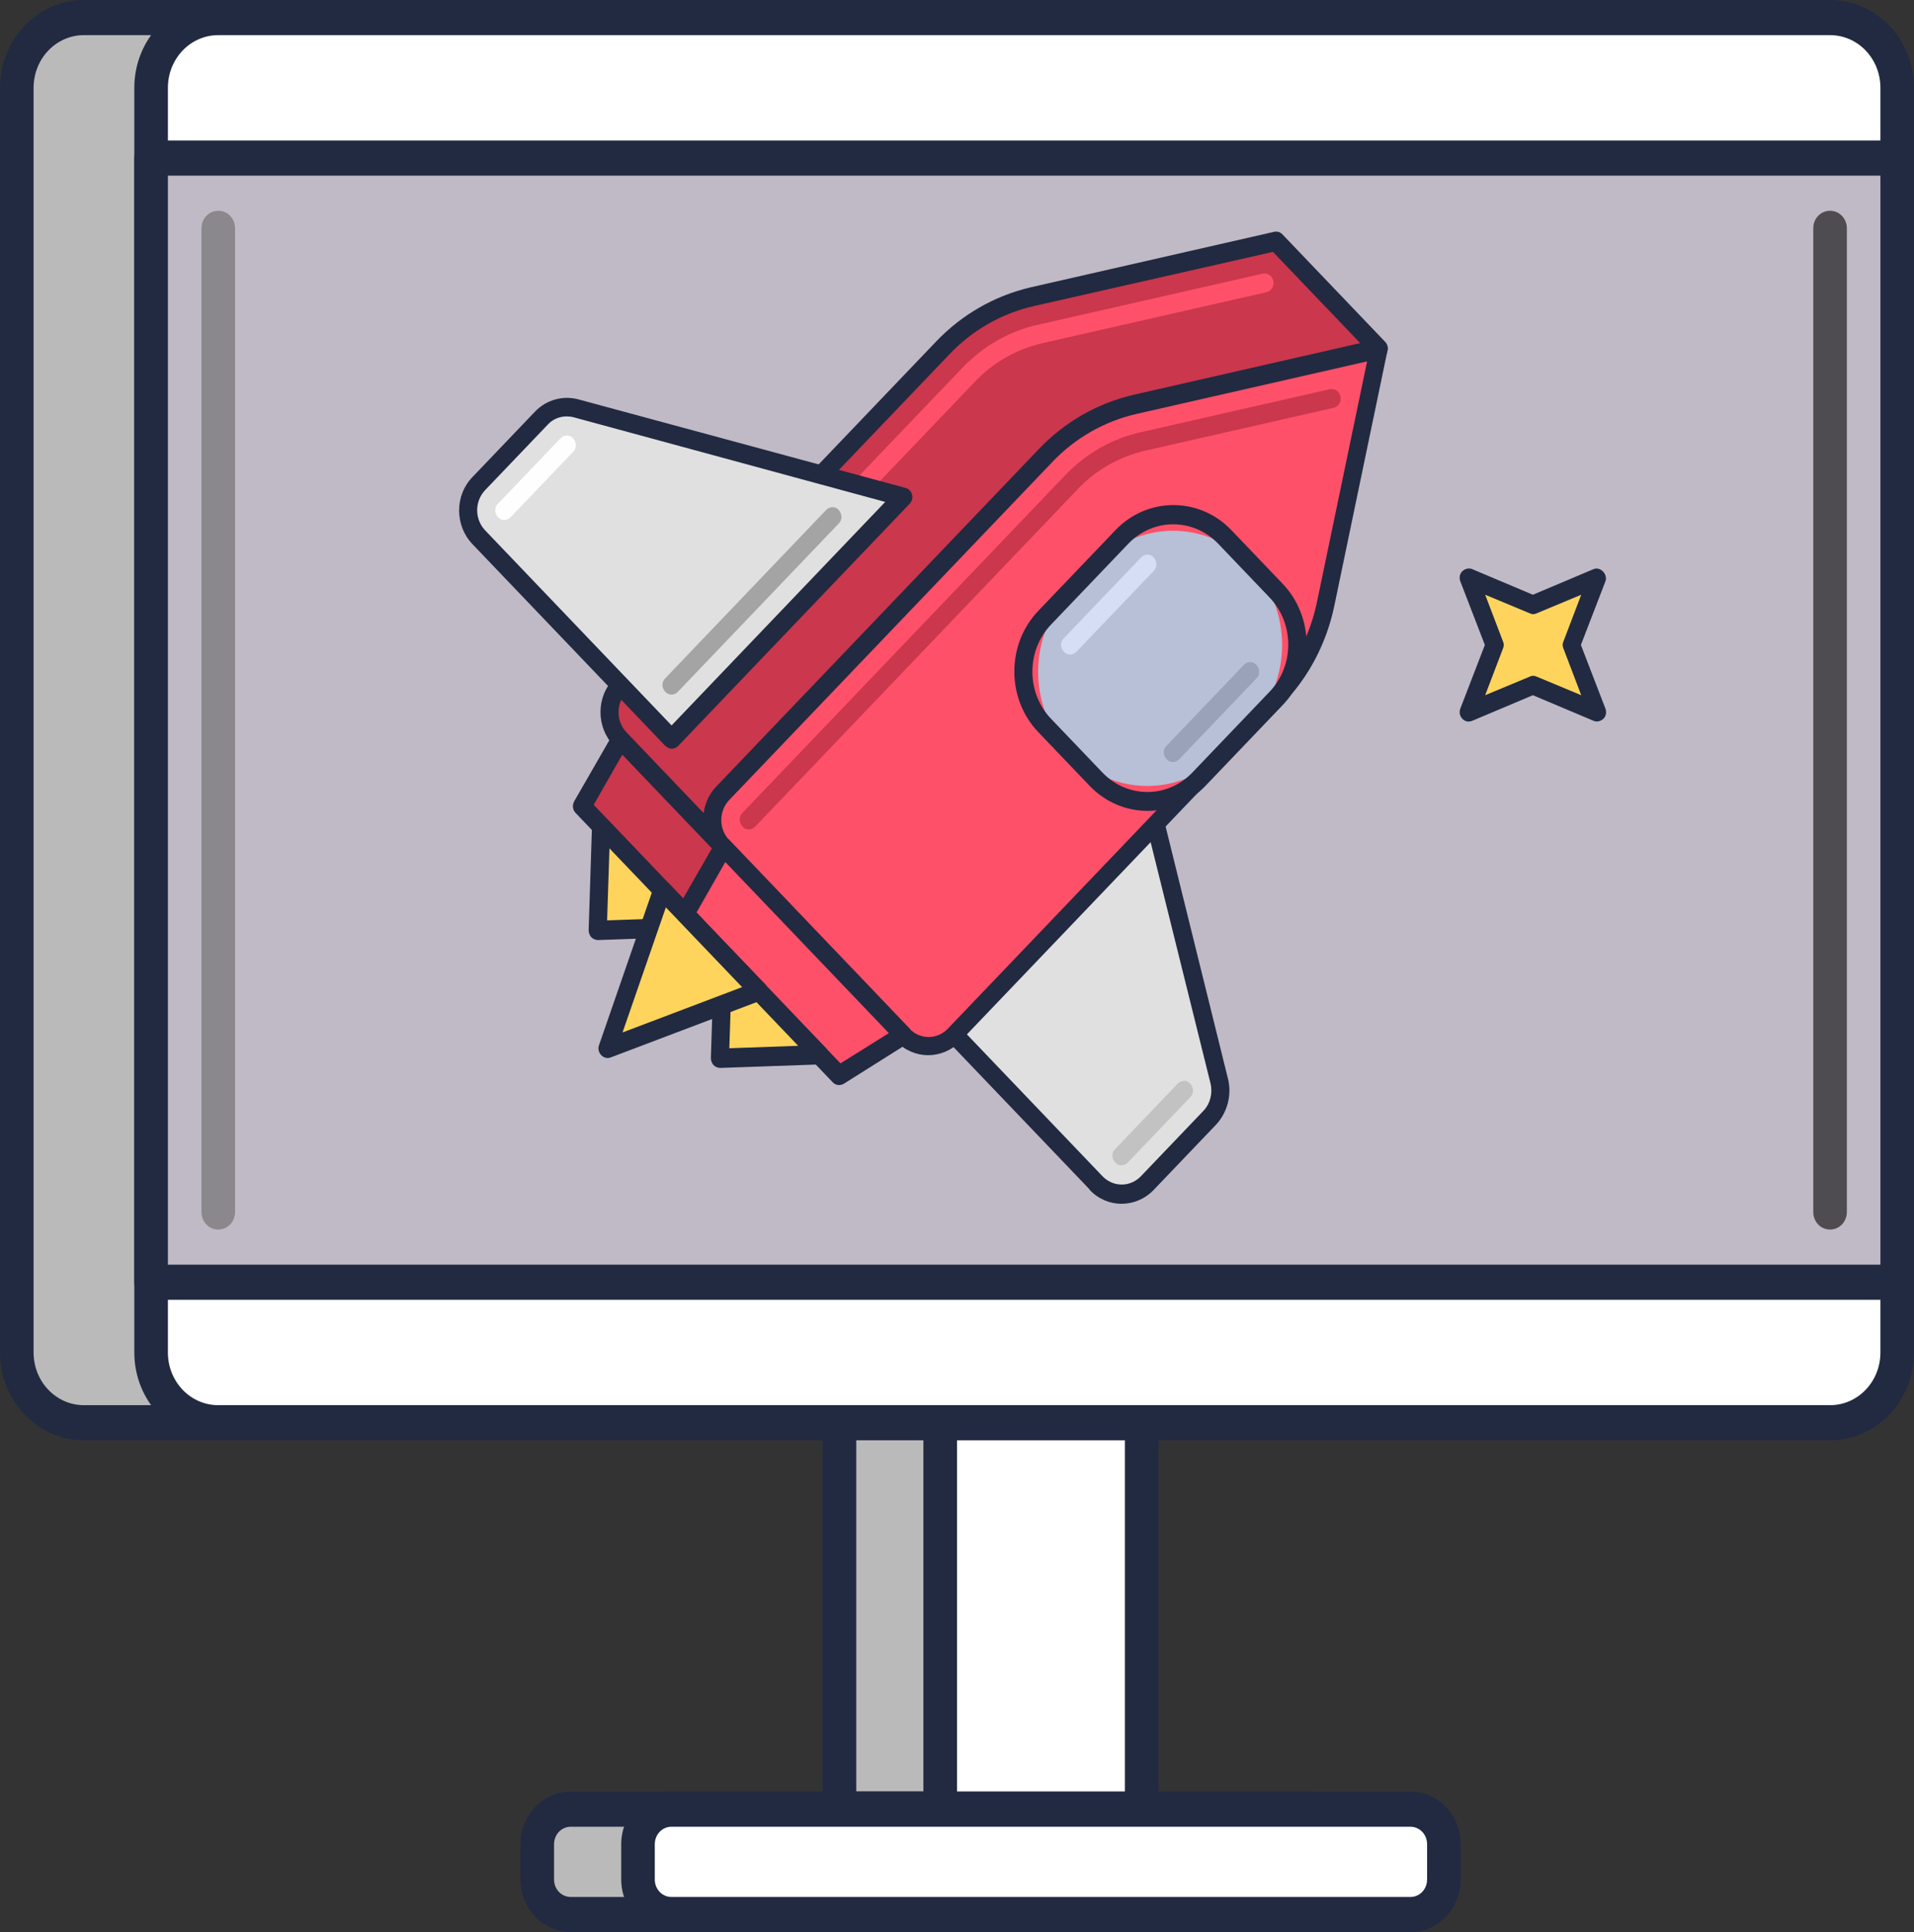 <?xml version="1.0" encoding="UTF-8"?> <svg xmlns="http://www.w3.org/2000/svg" width="108" height="109" viewBox="0 0 108 109" fill="none"><rect x="0" y="0" width="108" height="109" fill="#333333" stroke="none"/><g clip-path="url(#clip0_299_3050)"><path d="M95.684 0.991H4.737C2.644 0.991 0.947 2.766 0.947 4.955V76.3C0.947 78.489 2.644 80.264 4.737 80.264H95.684C97.777 80.264 99.474 78.489 99.474 76.3V4.955C99.474 2.766 97.777 0.991 95.684 0.991Z" fill="#BABABA"></path><path d="M95.684 81.254H4.737C2.122 81.254 0 79.035 0 76.3V4.955C0 2.22 2.122 0 4.737 0H95.684C98.299 0 100.421 2.22 100.421 4.955V76.3C100.421 79.035 98.299 81.254 95.684 81.254ZM4.737 1.982C3.164 1.982 1.895 3.31 1.895 4.955V76.3C1.895 77.945 3.164 79.273 4.737 79.273H95.684C97.257 79.273 98.526 77.945 98.526 76.3V4.955C98.526 3.31 97.257 1.982 95.684 1.982H4.737Z" fill="#212A41"></path><path d="M103.263 0.991H12.316C10.223 0.991 8.526 2.766 8.526 4.955V76.3C8.526 78.489 10.223 80.264 12.316 80.264H103.263C105.356 80.264 107.052 78.489 107.052 76.3V4.955C107.052 2.766 105.356 0.991 103.263 0.991Z" fill="white"></path><path d="M103.263 81.254H12.316C9.701 81.254 7.579 79.035 7.579 76.3V4.955C7.579 2.22 9.701 0 12.316 0H103.263C105.878 0 108 2.22 108 4.955V76.3C108 79.035 105.878 81.254 103.263 81.254ZM12.316 1.982C10.743 1.982 9.474 3.31 9.474 4.955V76.3C9.474 77.945 10.743 79.273 12.316 79.273H103.263C104.836 79.273 106.105 77.945 106.105 76.3V4.955C106.105 3.31 104.836 1.982 103.263 1.982H12.316Z" fill="#212A41"></path><path d="M107.052 8.918H8.526V72.336H107.052V8.918Z" fill="#C0BAC6"></path><path d="M107.053 73.327H8.526C7.996 73.327 7.579 72.891 7.579 72.336V8.918C7.579 8.363 7.996 7.927 8.526 7.927H107.053C107.583 7.927 108 8.363 108 8.918V72.336C108 72.891 107.583 73.327 107.053 73.327ZM9.474 71.345H106.105V9.909H9.474V71.345Z" fill="#212A41"></path><path d="M58.737 80.264H47.368V102.064H58.737V80.264Z" fill="#BABABA"></path><path d="M58.737 103.055H47.368C46.838 103.055 46.421 102.619 46.421 102.064V80.264C46.421 79.709 46.838 79.273 47.368 79.273H58.737C59.267 79.273 59.684 79.709 59.684 80.264V102.064C59.684 102.619 59.267 103.055 58.737 103.055ZM48.316 101.073H57.79V81.254H48.316V101.073Z" fill="#212A41"></path><path d="M73.895 102.064H32.21C31.164 102.064 30.316 102.951 30.316 104.046V106.027C30.316 107.122 31.164 108.009 32.21 108.009H73.895C74.941 108.009 75.789 107.122 75.789 106.027V104.046C75.789 102.951 74.941 102.064 73.895 102.064Z" fill="#BABABA"></path><path d="M73.895 109H32.211C30.638 109 29.368 107.672 29.368 106.027V104.045C29.368 102.401 30.638 101.073 32.211 101.073H73.895C75.467 101.073 76.737 102.401 76.737 104.045V106.027C76.737 107.672 75.467 109 73.895 109ZM32.211 103.055C31.68 103.055 31.263 103.491 31.263 104.045V106.027C31.263 106.582 31.68 107.018 32.211 107.018H73.895C74.425 107.018 74.842 106.582 74.842 106.027V104.045C74.842 103.491 74.425 103.055 73.895 103.055H32.211Z" fill="#212A41"></path><path d="M64.421 80.264H53.053V102.064H64.421V80.264Z" fill="white"></path><path d="M64.421 103.055H53.053C52.522 103.055 52.105 102.619 52.105 102.064V80.264C52.105 79.709 52.522 79.273 53.053 79.273H64.421C64.951 79.273 65.368 79.709 65.368 80.264V102.064C65.368 102.619 64.951 103.055 64.421 103.055ZM54 101.073H63.474V81.254H54V101.073Z" fill="#212A41"></path><path d="M79.579 102.064H37.895C36.848 102.064 36 102.951 36 104.046V106.027C36 107.122 36.848 108.009 37.895 108.009H79.579C80.625 108.009 81.474 107.122 81.474 106.027V104.046C81.474 102.951 80.625 102.064 79.579 102.064Z" fill="white"></path><path d="M79.579 109H37.895C36.322 109 35.053 107.672 35.053 106.027V104.045C35.053 102.401 36.322 101.073 37.895 101.073H79.579C81.152 101.073 82.421 102.401 82.421 104.045V106.027C82.421 107.672 81.152 109 79.579 109ZM37.895 103.055C37.364 103.055 36.947 103.491 36.947 104.045V106.027C36.947 106.582 37.364 107.018 37.895 107.018H79.579C80.11 107.018 80.526 106.582 80.526 106.027V104.045C80.526 103.491 80.11 103.055 79.579 103.055H37.895Z" fill="#212A41"></path><path d="M12.316 69.364C11.785 69.364 11.368 68.928 11.368 68.373V12.882C11.368 12.327 11.785 11.891 12.316 11.891C12.846 11.891 13.263 12.327 13.263 12.882V68.373C13.263 68.928 12.846 69.364 12.316 69.364Z" fill="#8A878D"></path><path d="M103.263 69.364C102.733 69.364 102.316 68.928 102.316 68.373V12.882C102.316 12.327 102.733 11.891 103.263 11.891C103.794 11.891 104.21 12.327 104.21 12.882V68.373C104.21 68.928 103.794 69.364 103.263 69.364Z" fill="#4E4B51"></path><path d="M41.533 54.579L32.817 45.483L34.996 41.678L45.152 52.3L41.533 54.579Z" fill="#CB374C"></path><path d="M41.173 54.956L32.476 45.859C32.305 45.681 32.286 45.423 32.4 45.205L34.579 41.42C34.655 41.281 34.806 41.182 34.958 41.162C35.109 41.142 35.28 41.202 35.375 41.321L45.531 51.943C45.644 52.062 45.701 52.221 45.682 52.379C45.663 52.538 45.568 52.697 45.436 52.776L41.817 55.055C41.608 55.174 41.362 55.154 41.192 54.976L41.173 54.956ZM33.48 45.384L41.627 53.905L44.356 52.201L35.128 42.55L33.499 45.403L33.48 45.384Z" fill="#212A41"></path><path d="M72 13.615L58.263 16.746C56.349 17.182 54.587 18.193 53.185 19.64L34.996 38.665C34.2 39.498 34.2 40.865 34.996 41.697L45.152 52.32C45.947 53.152 47.255 53.152 48.05 52.32L66.24 33.295C67.623 31.848 77.381 21.701 77.798 19.68L72 13.615Z" fill="#CB374C"></path><path d="M44.791 52.697L34.636 42.074C33.632 41.024 33.632 39.319 34.636 38.289L52.825 19.263C54.284 17.737 56.122 16.687 58.149 16.211L71.886 13.08C72.057 13.04 72.227 13.08 72.36 13.219L78.158 19.283C78.29 19.422 78.328 19.6 78.29 19.779C78.006 21.186 74.103 25.803 66.733 33.513L48.41 52.677C47.406 53.727 45.777 53.727 44.791 52.677V52.697ZM71.829 14.21L58.358 17.262C56.52 17.678 54.853 18.629 53.545 20.016L35.356 39.042C34.749 39.676 34.749 40.687 35.356 41.321L45.511 51.944C46.118 52.578 47.084 52.578 47.691 51.944L66.013 32.779C74.88 23.504 76.813 20.67 77.21 19.838L71.829 14.21Z" fill="#212A41"></path><path d="M36.095 40.548C35.886 40.33 35.886 39.993 36.095 39.795L54.284 20.77C55.478 19.521 56.956 18.669 58.604 18.312L71.242 15.438C71.526 15.379 71.792 15.557 71.849 15.855C71.905 16.152 71.735 16.429 71.451 16.489L58.813 19.362C57.373 19.699 56.046 20.433 55.004 21.542L36.815 40.568C36.606 40.786 36.284 40.786 36.095 40.568V40.548Z" fill="#FF5069"></path><path d="M50.95 55.352L61.825 66.728C62.621 67.56 63.928 67.56 64.724 66.728L68.248 63.042C68.76 62.507 68.968 61.714 68.779 60.98L64.004 41.678L50.95 55.332V55.352Z" fill="#E0E0E0"></path><path d="M61.484 67.104L50.608 55.729C50.4 55.511 50.4 55.174 50.608 54.976L63.663 41.321C63.796 41.182 63.985 41.123 64.156 41.182C64.326 41.242 64.478 41.38 64.516 41.559L69.291 60.862C69.518 61.773 69.253 62.764 68.627 63.438L65.103 67.124C64.099 68.174 62.469 68.174 61.484 67.124V67.104ZM51.688 55.352L62.204 66.351C62.811 66.985 63.777 66.985 64.383 66.351L67.907 62.665C68.286 62.269 68.438 61.674 68.305 61.119L63.739 42.728L51.669 55.352H51.688Z" fill="#212A41"></path><path d="M62.924 65.578C62.716 65.36 62.716 65.023 62.924 64.825L66.448 61.139C66.657 60.921 66.979 60.921 67.168 61.139C67.358 61.357 67.377 61.694 67.168 61.892L63.644 65.578C63.436 65.796 63.114 65.796 62.924 65.578Z" fill="#C2C2C2"></path><path d="M77.798 19.679L64.061 22.811C62.147 23.247 60.385 24.257 58.983 25.704L40.794 44.73C39.998 45.562 39.998 46.929 40.794 47.762L50.949 58.384C51.745 59.217 53.053 59.217 53.848 58.384L72.038 39.359C73.421 37.912 74.387 36.069 74.804 34.048L77.798 19.679Z" fill="#FF5069"></path><path d="M50.589 58.761L40.434 48.138C39.429 47.088 39.429 45.384 40.434 44.353L58.623 25.328C60.082 23.802 61.92 22.751 63.947 22.276L77.684 19.144C78.025 19.065 78.366 19.422 78.29 19.779L75.297 34.147C74.861 36.267 73.857 38.19 72.379 39.716L54.189 58.741C53.185 59.791 51.556 59.791 50.57 58.741L50.589 58.761ZM77.116 20.393L64.156 23.346C62.318 23.762 60.65 24.713 59.343 26.101L41.154 45.126C40.547 45.76 40.547 46.771 41.154 47.405L51.309 58.028C51.916 58.662 52.882 58.662 53.488 58.028L71.678 39.002C73.004 37.615 73.914 35.871 74.311 33.968L77.135 20.413L77.116 20.393Z" fill="#212A41"></path><path d="M41.893 46.612C41.684 46.394 41.684 46.057 41.893 45.859L60.082 26.834C61.276 25.585 62.754 24.733 64.402 24.376L75.032 21.959C75.316 21.899 75.581 22.077 75.638 22.375C75.695 22.672 75.524 22.949 75.24 23.009L64.611 25.427C63.17 25.764 61.844 26.497 60.802 27.607L42.613 46.632C42.404 46.85 42.082 46.85 41.893 46.632V46.612Z" fill="#CB374C"></path><path d="M37.895 41.678L27.019 30.302C26.223 29.47 26.223 28.102 27.019 27.27L30.543 23.584C31.055 23.049 31.813 22.831 32.514 23.029L50.968 28.023L37.914 41.678H37.895Z" fill="#E0E0E0"></path><path d="M37.535 42.074L26.659 30.698C25.655 29.648 25.655 27.944 26.659 26.913L30.183 23.227C30.827 22.553 31.756 22.296 32.646 22.533L51.101 27.527C51.272 27.567 51.423 27.726 51.461 27.904C51.518 28.082 51.461 28.28 51.328 28.419L38.274 42.074C38.065 42.292 37.743 42.292 37.554 42.074H37.535ZM49.964 28.32L32.381 23.544C31.851 23.405 31.282 23.544 30.903 23.96L27.379 27.646C26.773 28.28 26.773 29.291 27.379 29.925L37.895 40.925L49.964 28.3V28.32Z" fill="#212A41"></path><path d="M37.535 39.022C37.326 38.804 37.326 38.467 37.535 38.269L46.611 28.776C46.819 28.558 47.141 28.558 47.331 28.776C47.52 28.994 47.539 29.331 47.331 29.529L38.255 39.022C38.046 39.24 37.724 39.24 37.535 39.022Z" fill="#A4A4A4"></path><path d="M47.331 60.663L38.634 51.547L40.794 47.762L50.95 58.384L47.331 60.663Z" fill="#FF5069"></path><path d="M46.971 61.04L38.274 51.944C38.103 51.765 38.084 51.508 38.198 51.289L40.377 47.504C40.453 47.365 40.604 47.266 40.756 47.247C40.907 47.227 41.078 47.286 41.173 47.405L51.328 58.028C51.442 58.147 51.499 58.305 51.48 58.464C51.461 58.622 51.366 58.781 51.234 58.86L47.615 61.139C47.406 61.258 47.16 61.238 46.989 61.06L46.971 61.04ZM39.278 51.468L47.425 59.99L50.154 58.285L40.926 48.634L39.297 51.488L39.278 51.468Z" fill="#212A41"></path><path d="M70.54 40.94C72.944 38.425 72.944 34.347 70.54 31.831C68.135 29.316 64.236 29.316 61.831 31.831L60.384 33.345C57.979 35.86 57.979 39.938 60.384 42.454C62.789 44.969 66.688 44.969 69.093 42.454L70.54 40.94Z" fill="#B7C0D7"></path><path d="M61.484 44.333L58.585 41.301C56.785 39.418 56.785 36.346 58.585 34.464L62.943 29.906C64.743 28.023 67.68 28.023 69.48 29.906L72.379 32.938C74.179 34.821 74.179 37.892 72.379 39.775L68.021 44.333C66.221 46.216 63.284 46.216 61.484 44.333ZM68.741 30.678C67.339 29.212 65.065 29.212 63.663 30.678L59.305 35.237C57.903 36.703 57.903 39.081 59.305 40.548L62.204 43.58C63.606 45.047 65.88 45.047 67.282 43.58L71.64 39.022C73.042 37.555 73.042 35.177 71.64 33.711L68.741 30.678Z" fill="#212A41"></path><path d="M28.099 29.172C27.89 28.954 27.89 28.617 28.099 28.419L31.623 24.733C31.832 24.515 32.154 24.515 32.343 24.733C32.533 24.951 32.552 25.288 32.343 25.486L28.819 29.172C28.61 29.39 28.288 29.39 28.099 29.172Z" fill="#FEFEFE"></path><path d="M65.823 42.827C65.615 42.609 65.615 42.272 65.823 42.074L70.181 37.516C70.389 37.298 70.712 37.298 70.901 37.516C71.09 37.734 71.109 38.071 70.901 38.269L66.543 42.827C66.335 43.045 66.013 43.045 65.823 42.827Z" fill="#99A2B9"></path><path d="M60.025 36.763C59.817 36.545 59.817 36.208 60.025 36.01L64.383 31.451C64.591 31.233 64.914 31.233 65.103 31.451C65.293 31.669 65.311 32.006 65.103 32.205L60.745 36.763C60.537 36.981 60.215 36.981 60.025 36.763Z" fill="#D5DEF5"></path><path d="M33.726 52.498L39.353 52.3L33.916 46.612L33.726 52.498Z" fill="#FFD45C"></path><path d="M33.366 52.875C33.271 52.776 33.215 52.617 33.215 52.478L33.404 46.593C33.404 46.374 33.537 46.196 33.726 46.117C33.916 46.038 34.124 46.077 34.276 46.236L39.714 51.924C39.865 52.082 39.903 52.3 39.827 52.498C39.751 52.697 39.562 52.835 39.373 52.835L33.745 53.033C33.612 53.033 33.461 52.974 33.366 52.875ZM34.389 47.861L34.257 51.924L38.141 51.785L34.37 47.841L34.389 47.861Z" fill="#212A41"></path><path d="M40.623 59.712L46.25 59.514L40.794 53.826L40.623 59.712Z" fill="#FFD45C"></path><path d="M40.263 60.089C40.168 59.99 40.112 59.831 40.112 59.692L40.301 53.806C40.301 53.588 40.434 53.41 40.623 53.331C40.813 53.251 41.021 53.291 41.173 53.45L46.611 59.137C46.762 59.296 46.8 59.514 46.724 59.712C46.648 59.91 46.459 60.049 46.27 60.049L40.642 60.247C40.51 60.247 40.358 60.188 40.263 60.089ZM41.286 55.075L41.154 59.137L45.038 58.999L41.267 55.055L41.286 55.075Z" fill="#212A41"></path><path d="M34.276 59.137L42.802 55.907L37.364 50.219L34.276 59.137Z" fill="#FFD45C"></path><path d="M33.916 59.514C33.783 59.375 33.726 59.157 33.802 58.959L36.89 50.041C36.947 49.863 37.099 49.744 37.269 49.704C37.44 49.664 37.61 49.704 37.743 49.843L43.181 55.531C43.314 55.669 43.352 55.848 43.314 56.026C43.276 56.204 43.143 56.343 42.992 56.422L34.465 59.653C34.276 59.732 34.067 59.673 33.935 59.534L33.916 59.514ZM37.572 51.19L35.128 58.246L41.874 55.689L37.572 51.19Z" fill="#212A41"></path><path d="M82.876 40.171L84.335 36.366L82.876 32.581L86.514 34.107L90.133 32.581L88.674 36.366L90.133 40.171L86.514 38.645L82.876 40.171Z" fill="#FFD45C"></path><path d="M82.516 40.548C82.364 40.389 82.326 40.172 82.402 39.973L83.785 36.386L82.402 32.799C82.326 32.601 82.364 32.363 82.516 32.224C82.667 32.086 82.876 32.026 83.065 32.105L86.495 33.552L89.924 32.105C90.303 31.947 90.739 32.403 90.587 32.799L89.204 36.386L90.587 39.973C90.663 40.172 90.625 40.409 90.474 40.548C90.322 40.687 90.114 40.746 89.924 40.667L86.495 39.22L83.065 40.667C82.876 40.746 82.648 40.706 82.516 40.548ZM83.804 33.552L84.808 36.188C84.865 36.307 84.865 36.465 84.808 36.584L83.804 39.22L86.324 38.17C86.438 38.11 86.59 38.11 86.703 38.17L89.223 39.22L88.219 36.584C88.162 36.465 88.162 36.307 88.219 36.188L89.223 33.552L86.703 34.602C86.59 34.662 86.438 34.662 86.324 34.602L83.804 33.552Z" fill="#212A41"></path></g><defs><clipPath id="clip0_299_3050"><rect width="108" height="109" fill="white"></rect></clipPath></defs></svg> 